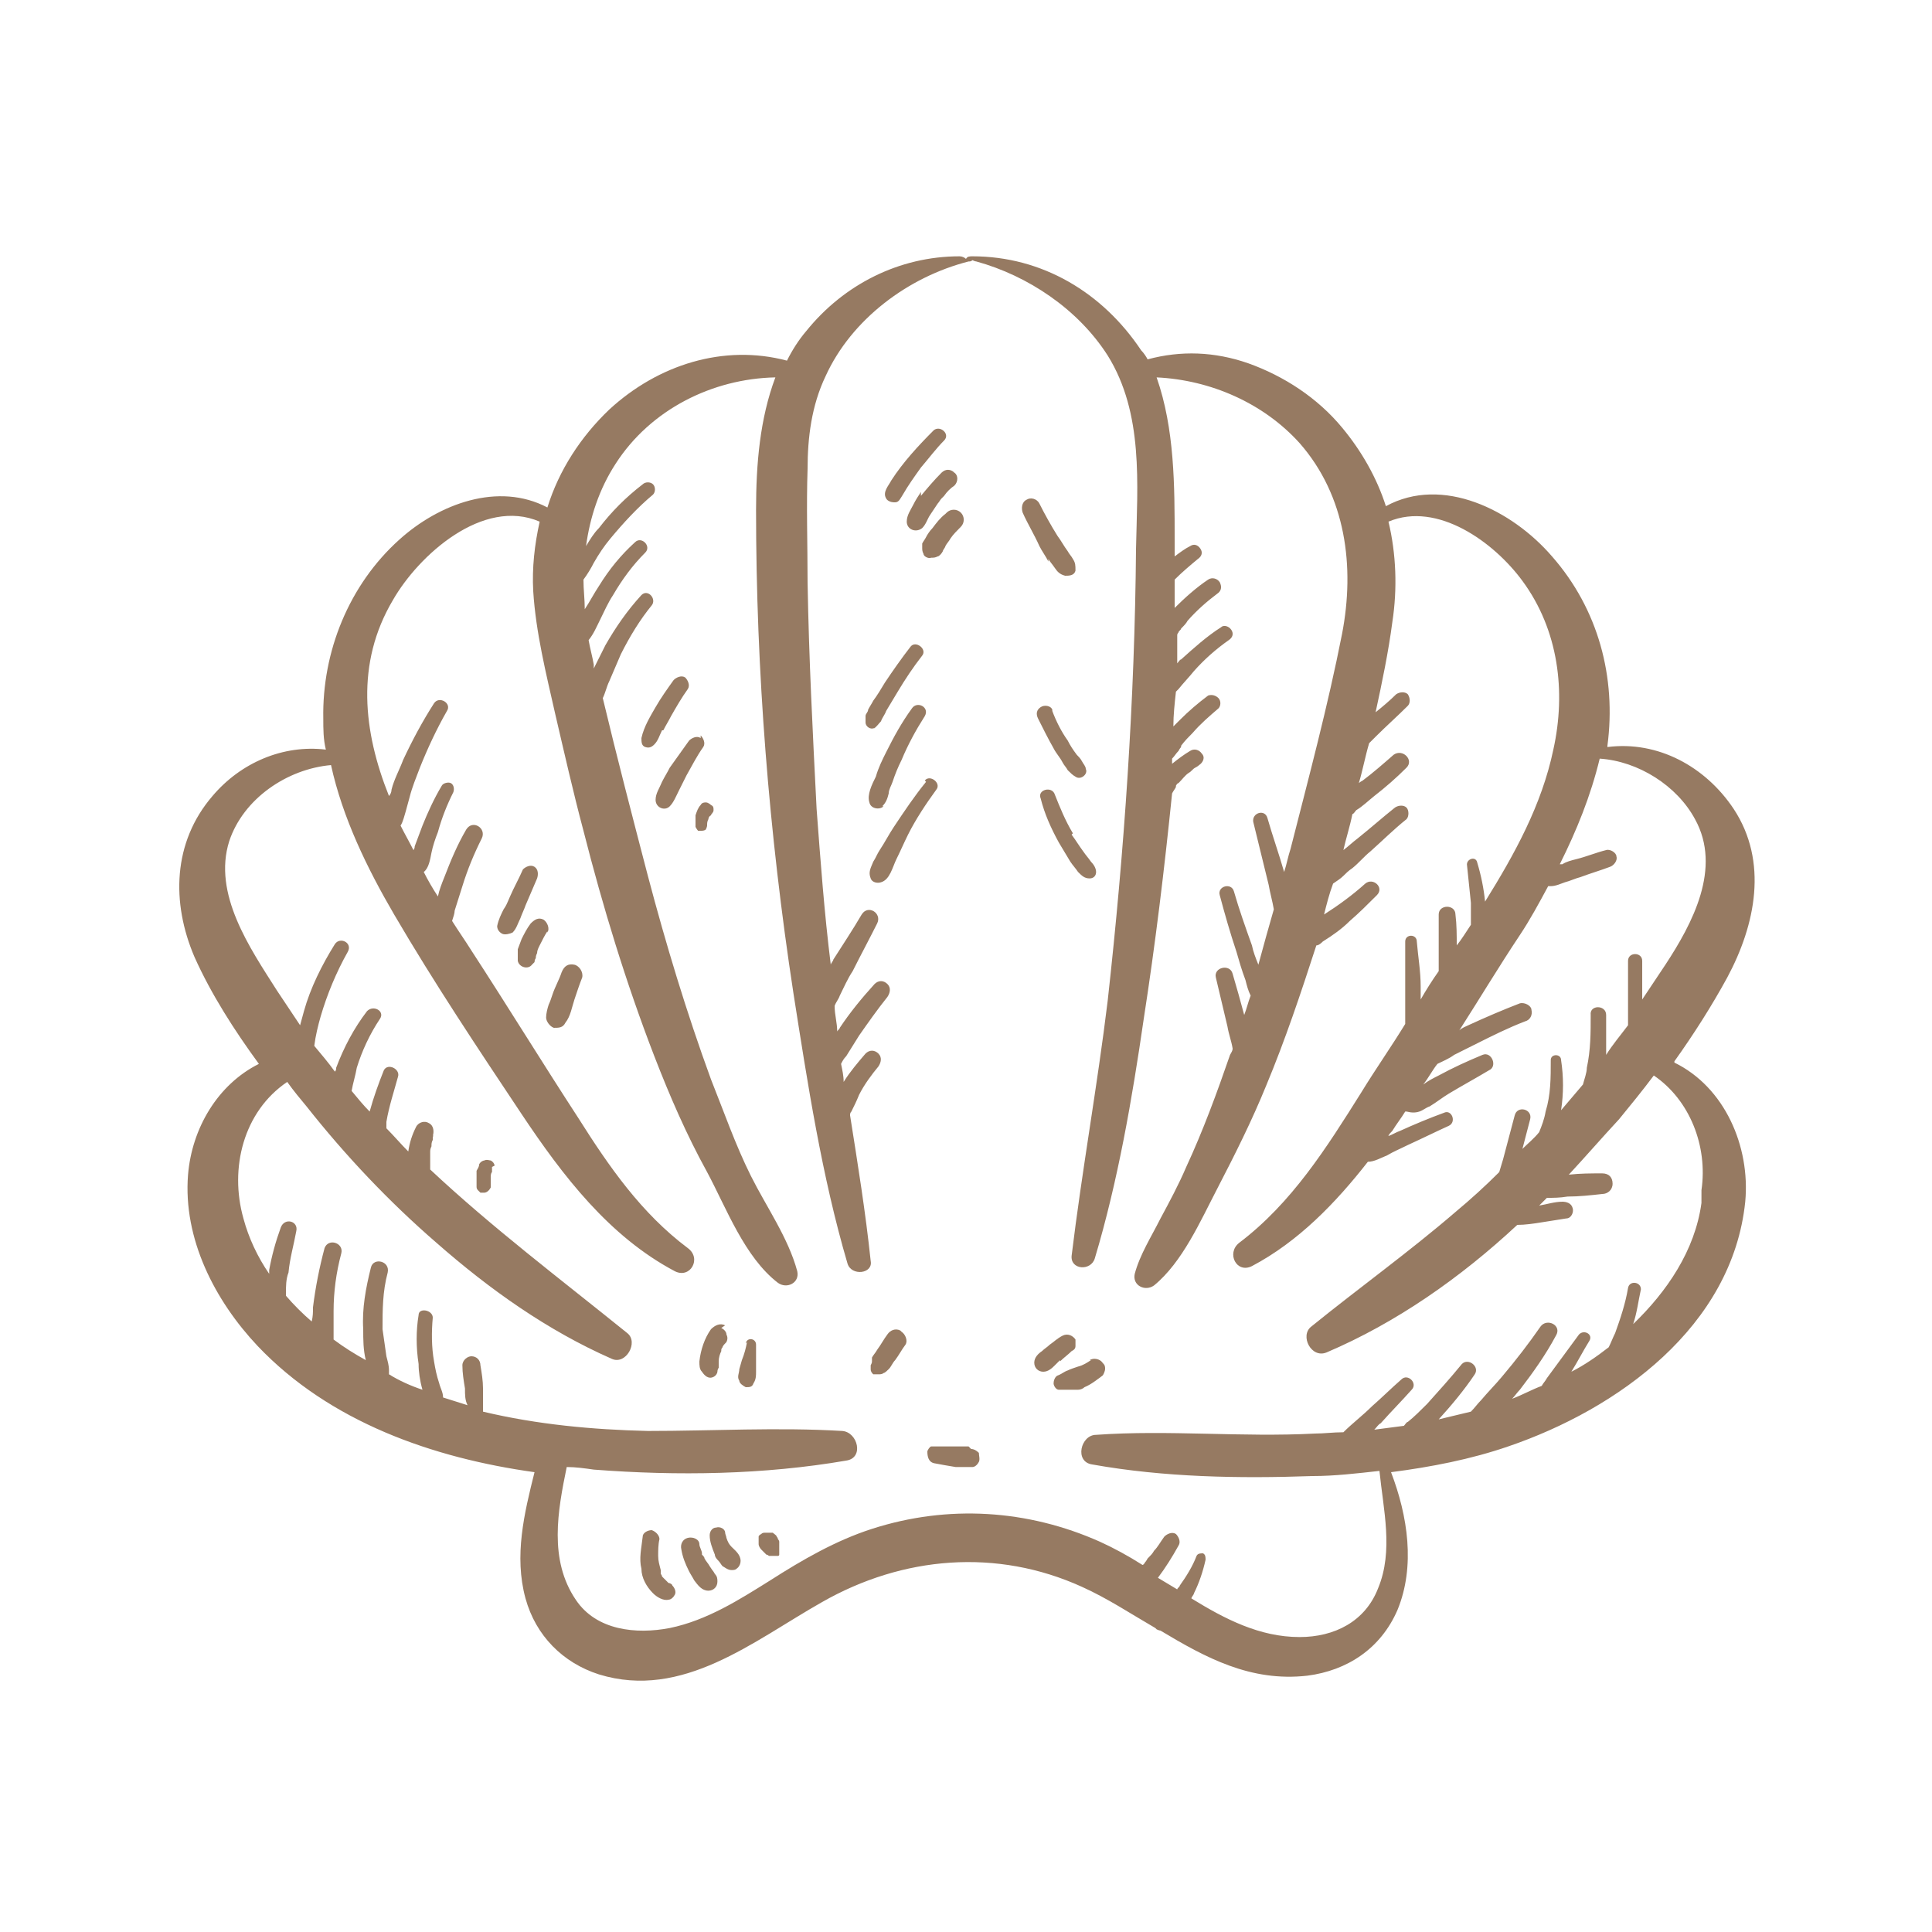 <svg xmlns="http://www.w3.org/2000/svg" id="Calque_1" viewBox="0 0 150 150"><defs><style>      .st0 {        fill: #967a62;      }    </style></defs><path class="st0" d="M130,82.4c1.5-2.1,2.9-4.3,4.1-6.5,2.2-4.1,3.2-9,.5-13.1-2.2-3.3-5.9-5.3-9.8-4.8,0,0,0,0,0-.1.7-5.3-.7-10.6-4.3-14.7-3.1-3.6-8.5-6.3-12.9-3.9-.7-2.2-1.9-4.3-3.4-6.1-1.9-2.3-4.5-4-7.3-5-2.6-.9-5.2-1-7.8-.3-.1-.2-.3-.5-.5-.7-3-4.5-7.7-7.3-13.1-7.3-.2,0-.4,0-.5.2-.1-.1-.3-.2-.5-.2-4.7,0-9,2.2-11.9,5.8-.6.7-1.1,1.5-1.5,2.3-4.9-1.3-10,.3-13.8,3.8-2.2,2.1-3.9,4.7-4.8,7.6-3.8-2-8.4-.3-11.5,2.5-3.9,3.5-6,8.7-5.9,13.9,0,.8,0,1.6.2,2.4-3.3-.4-6.6,1-8.8,3.6-3.1,3.6-3.2,8.3-1.4,12.5,1.3,2.9,3.1,5.7,5,8.3-3.2,1.6-5.2,5-5.5,8.6-.4,5,2.1,9.8,5.4,13.3,5.6,5.9,13.6,8.7,21.5,9.8-.8,3.2-1.6,6.5-.7,9.8.8,2.9,2.9,5,5.7,5.9,6.5,2,12-2.6,17.3-5.6,6.3-3.6,13.6-4.2,20.2-1.2,2,.9,3.8,2.1,5.7,3.2,0,0,0,0,.1.1,0,0,.2.1.3.1,3.5,2.1,7,4,11.4,3.5,3.1-.4,5.7-2.1,7-5.1,1.4-3.4.8-7.3-.5-10.7,3.1-.4,6.2-1,9.1-2,8.5-2.9,17.4-9.3,18.4-19,.4-4.3-1.6-8.9-5.5-10.8ZM132.1,93.4c-.5,3.7-2.7,6.9-5.3,9.4.3-.9.4-1.8.6-2.7,0-.6-.9-.7-1-.1-.2,1.2-.6,2.4-1,3.5-.2.4-.3.7-.5,1.1-.9.7-1.9,1.4-2.9,1.9.5-.8.9-1.6,1.4-2.4.3-.5-.4-.9-.8-.5-.8,1.1-1.7,2.3-2.5,3.4-.1.2-.3.4-.4.6-.8.3-1.5.7-2.3,1,.2-.2.4-.5.6-.7,1-1.3,2-2.7,2.8-4.2.5-.8-.7-1.4-1.2-.7-.9,1.3-1.9,2.6-3,3.9-.5.6-1.1,1.2-1.6,1.8-.3.3-.5.6-.8.9,0,0,0,0,0,0-.8.2-1.7.4-2.5.6,1-1.1,2-2.3,2.8-3.5.4-.6-.5-1.3-1-.8-.9,1.1-1.8,2.1-2.7,3.1-.5.5-1,1-1.5,1.4-.1,0-.2.2-.3.3-.8.1-1.5.2-2.3.3.2-.2.3-.4.5-.5.8-.9,1.6-1.7,2.4-2.6.5-.5-.3-1.3-.8-.8-.8.7-1.5,1.4-2.3,2.1-.7.7-1.5,1.3-2.2,2-.8,0-1.5.1-2.2.1-5.7.3-11.4-.3-17,.1-1.2,0-1.7,2.1-.3,2.3,5.6,1,11.4,1.1,17.1.9,1.7,0,3.4-.2,5.2-.4.3,3,1.1,6.2-.1,9.1-1,2.6-3.4,3.8-6.1,3.8-3.1,0-5.8-1.4-8.4-3,0-.1.2-.3.2-.4.4-.8.7-1.7.9-2.6,0-.2,0-.4-.2-.5-.2,0-.4,0-.5.2-.3.8-.8,1.6-1.3,2.3,0,.1-.2.2-.2.3-.5-.3-1-.6-1.5-.9.6-.8,1.1-1.6,1.6-2.5.2-.3,0-.7-.2-.9-.3-.2-.7,0-.9.2-.3.4-.5.8-.8,1.1-.1.2-.3.4-.4.5,0,0,0,0,0,0,0,0,0,0,0,0,0,0,0,0-.1.1,0,0-.1.2-.2.3,0,0-.1.2-.2.2-1.1-.7-2.2-1.3-3.3-1.8-5.6-2.5-11.8-2.9-17.7-1-2.8.9-5.4,2.4-7.9,4-2.4,1.5-4.9,3.1-7.8,3.7-2.6.5-5.7.2-7.3-2.2-2.1-3.1-1.4-6.9-.7-10.3.7,0,1.4.1,2.1.2,6.5.5,13.2.4,19.6-.7,1.4-.2.9-2.2-.3-2.3-5-.3-10.1,0-15.1,0-4.3-.1-8.6-.5-12.8-1.5,0-.3,0-.6,0-.9,0-.3,0-.6,0-.9,0-.6-.1-1.2-.2-1.8,0-.4-.3-.7-.7-.7-.3,0-.7.3-.7.7,0,.6.1,1.2.2,1.8,0,.5,0,.9.2,1.3-.6-.2-1.3-.4-1.9-.6,0-.4-.2-.7-.3-1.1-.2-.6-.3-1.1-.4-1.7-.2-1.1-.2-2.3-.1-3.4,0-.6-1.1-.8-1.1-.2-.2,1.2-.2,2.5,0,3.8,0,.6.1,1.3.3,2-.9-.3-1.8-.7-2.6-1.2,0,0,0-.2,0-.3,0-.4-.1-.7-.2-1.1-.1-.7-.2-1.4-.3-2.1,0-1.5,0-2.9.4-4.4.2-.9-1.1-1.2-1.3-.4-.4,1.6-.7,3.2-.6,4.8,0,.8,0,1.6.2,2.4-.9-.5-1.7-1-2.5-1.6,0-.7,0-1.5,0-2.2,0-1.5.2-3,.6-4.5.2-.8-1-1.2-1.3-.4-.4,1.5-.7,3-.9,4.6,0,.4,0,.7-.1,1.1-.7-.6-1.4-1.3-2-2,0,0,0-.2,0-.2,0-.5,0-1.1.2-1.6.1-1.1.4-2.1.6-3.2.2-.8-.9-1.1-1.2-.3-.4,1.1-.7,2.2-.9,3.3,0,.1,0,.2,0,.3-.9-1.3-1.6-2.8-2-4.3-1.1-3.9,0-8.3,3.4-10.6.5.7,1,1.3,1.5,1.9,3,3.8,6.4,7.4,10.1,10.6,4.1,3.6,8.6,6.8,13.6,9,1.1.5,2.1-1.3,1.2-2-5.2-4.2-10.5-8.2-15.3-12.7,0-.3,0-.6,0-.9,0,0,0-.1,0-.2,0,0,0-.2,0-.2,0-.2,0-.3.1-.5,0-.2,0-.3.1-.5,0,0,0-.1,0-.2,0,0,.1-.3,0-.1.1-.3.1-.8-.3-1-.3-.2-.8-.1-1,.3-.3.6-.5,1.2-.6,1.9-.6-.6-1.1-1.2-1.7-1.8,0-.2,0-.3,0-.5.2-1.2.6-2.4.9-3.5.2-.6-.8-1.1-1.1-.5-.4,1-.8,2.1-1.1,3.2-.5-.5-.9-1-1.4-1.6.1-.6.3-1.2.4-1.8.4-1.3,1-2.6,1.8-3.8.4-.6-.5-1.1-1-.6-1,1.3-1.8,2.8-2.4,4.4,0,.1,0,.2-.1.3-.5-.7-1.1-1.4-1.6-2,.1-.8.3-1.6.5-2.3.5-1.7,1.2-3.4,2.1-5,.4-.7-.6-1.2-1-.6-1,1.6-1.9,3.4-2.4,5.2-.1.4-.2.7-.3,1.1-.6-.9-1.2-1.8-1.8-2.7-2.1-3.3-5-7.5-3.7-11.6,1.1-3.3,4.5-5.6,7.9-5.9.9,4.1,2.8,8,4.9,11.6,3.1,5.3,6.5,10.4,9.9,15.5,3.2,4.8,6.8,9.5,11.9,12.2,1.2.6,2.1-1,1-1.8-3.6-2.7-6.1-6.3-8.5-10.1-2.8-4.3-5.5-8.7-8.3-13-.5-.8-1-1.5-1.5-2.3.1-.3.2-.6.2-.8.2-.6.4-1.3.6-1.9.4-1.3.9-2.5,1.5-3.7.4-.8-.7-1.5-1.2-.7-.7,1.2-1.2,2.4-1.7,3.7-.2.5-.4,1-.5,1.5-.4-.6-.8-1.3-1.1-1.9.4-.3.5-1,.6-1.5.1-.5.3-1.1.5-1.6.3-1.1.7-2.1,1.2-3.1.1-.3,0-.6-.2-.7-.2-.1-.6,0-.7.2-.6,1-1.1,2.1-1.5,3.1-.2.5-.4,1.1-.6,1.6,0,0,0,.2-.1.3-.3-.6-.7-1.3-1-1.9.2-.3.3-.8.4-1.1.1-.4.2-.7.3-1.1.2-.8.5-1.5.8-2.3.6-1.5,1.3-3,2.1-4.4.4-.6-.6-1.2-1-.6-.9,1.4-1.7,2.9-2.4,4.4-.3.8-.7,1.5-.9,2.3,0,.2-.1.4-.2.5-2-5-2.6-10.3.3-15.2,2-3.5,7-8,11.4-6.1-.4,1.8-.6,3.6-.5,5.4.2,3.2,1,6.4,1.7,9.5.7,3,1.4,6.1,2.2,9.1,1.5,5.9,3.3,11.8,5.5,17.5,1.2,3.1,2.5,6.1,4.1,9,1.5,2.8,2.9,6.6,5.5,8.6.7.5,1.7,0,1.5-.9-.7-2.6-2.4-5-3.6-7.4-1.2-2.4-2.1-5-3.1-7.5-1.9-5.2-3.5-10.5-4.9-15.8-1.2-4.6-2.4-9.2-3.5-13.8.2-.4.3-.9.5-1.3.3-.7.6-1.4.9-2.1.7-1.4,1.5-2.7,2.4-3.8.4-.5-.3-1.3-.8-.8-1.1,1.2-2,2.5-2.8,3.9-.3.6-.6,1.2-.9,1.8,0,0,0-.2,0-.3-.1-.6-.3-1.3-.4-1.9.4-.5.6-1,.9-1.6.3-.6.6-1.3,1-1.9.7-1.2,1.5-2.3,2.5-3.3.5-.5-.3-1.3-.8-.8-1.1,1-2,2.1-2.8,3.4-.4.6-.7,1.2-1.1,1.8,0,0,0,0,0,0,0-.8-.1-1.5-.1-2.3.3-.4.6-.9.8-1.3.4-.7.8-1.3,1.3-1.9,1-1.2,2.1-2.4,3.3-3.4.2-.2.2-.6,0-.8s-.6-.2-.8,0c-1.3,1-2.4,2.1-3.4,3.4-.4.4-.7.9-1,1.4.3-2.2,1-4.4,2.3-6.4,2.7-4.2,7.5-6.6,12.4-6.7-1.2,3.2-1.5,6.7-1.5,10.3,0,12.5,1,25.1,2.9,37.5,1.1,7,2.2,14.2,4.2,21,.3,1,2,.8,1.8-.2-.4-3.8-1-7.5-1.6-11.3,0,0,0,0,0,0,0-.1,0-.2.1-.3.2-.4.4-.8.6-1.3.4-.8,1-1.6,1.5-2.2.2-.3.3-.7,0-1-.3-.3-.7-.3-1,0-.6.7-1.2,1.4-1.7,2.2,0-.5-.1-.9-.2-1.4.1-.2.2-.4.4-.6.3-.5.7-1.1,1-1.6.7-1,1.4-2,2.2-3,.2-.3.3-.7,0-1-.3-.3-.7-.3-1,0-1,1.1-1.9,2.2-2.7,3.4,0,.1-.2.2-.2.3,0-.7-.2-1.3-.2-2,.1-.3.3-.5.4-.8.3-.6.6-1.3,1-1.9.6-1.2,1.3-2.5,1.9-3.7.4-.8-.7-1.5-1.2-.7-.7,1.2-1.5,2.4-2.2,3.5,0,.1-.2.3-.2.4-.5-4-.8-8.1-1.1-12.1-.3-5.9-.6-11.7-.7-17.6,0-2.9-.1-5.9,0-8.8,0-2.4.3-4.9,1.4-7.2,2-4.4,6.4-7.7,11.1-8.9.1,0,.2,0,.3-.1,0,0,.2.1.3.1,4,1.1,7.9,3.7,10.2,7.3,2.8,4.5,2.3,10,2.2,15-.1,11.7-.9,23.4-2.2,35.1-.8,6.6-2,13.2-2.8,19.8-.1,1.1,1.5,1.2,1.8.2,1.8-6,2.9-12.4,3.8-18.6.9-5.8,1.6-11.6,2.2-17.5.1-.2.2-.3.3-.5,0,0,0,0,0,0,0,0,0,0,0-.1,0,0,.1-.2.2-.2.3-.3.5-.6.8-.8.2-.1.3-.3.5-.4,0,0,0,0,0,0,0,0,0,0,0,0,0,0,.2-.1.3-.2.3-.2.5-.6.2-.9-.2-.3-.6-.4-.9-.2-.5.3-.9.6-1.4,1,0-.1,0-.2,0-.4.2-.2.3-.4.5-.6,0,0,.1-.2.2-.3,0,0,0,0,0-.1,0,0,0,0,0,0,.3-.4.6-.7.9-1,.6-.7,1.3-1.3,2-1.9.2-.2.2-.6,0-.8-.2-.2-.5-.3-.8-.2-.8.6-1.5,1.2-2.2,1.9-.2.2-.3.3-.5.5,0-.9.1-1.8.2-2.7,0,0,.1-.1.2-.2.4-.5.8-.9,1.2-1.4.8-.9,1.7-1.7,2.7-2.4.3-.2.4-.5.2-.8-.2-.3-.6-.4-.8-.2-1.1.7-2.1,1.6-3.1,2.5-.1,0-.2.2-.3.3,0-.7,0-1.5,0-2.2,0,0,0,0,0,0,0,0,0,0,0,0,0,0,0-.1.1-.2,0-.1.2-.2.2-.3.2-.2.4-.4.5-.6.7-.8,1.5-1.5,2.3-2.1.3-.2.4-.5.2-.9-.2-.3-.6-.4-.9-.2-.9.6-1.8,1.4-2.6,2.2,0-.7,0-1.5,0-2.2.6-.6,1.2-1.1,1.8-1.6.3-.2.4-.5.2-.8-.2-.3-.5-.4-.8-.2-.4.2-.8.5-1.2.8,0-.4,0-.9,0-1.3,0-4.2,0-8.6-1.4-12.6,4.2.2,8.3,2,11.1,5.1,3.6,4.1,4.3,9.6,3.3,14.8-1.1,5.6-2.6,11.2-4,16.7-.2.6-.3,1.2-.5,1.8-.4-1.4-.9-2.8-1.3-4.2-.2-.7-1.2-.4-1.1.3.4,1.6.8,3.3,1.2,4.9.1.6.3,1.3.4,1.9-.4,1.4-.8,2.8-1.2,4.3-.2-.5-.4-1-.5-1.5-.5-1.4-1-2.8-1.4-4.2-.2-.7-1.3-.4-1.1.3.4,1.5.8,2.9,1.3,4.4.2.7.4,1.4.7,2.2.1.4.2.8.4,1.2-.2.5-.3,1-.5,1.5-.3-1.1-.6-2.2-.9-3.2-.2-.8-1.5-.5-1.3.3.3,1.3.6,2.5.9,3.8.1.6.3,1.1.4,1.7,0,.2-.1.3-.2.5-1,2.9-2.1,5.9-3.4,8.7-.6,1.4-1.3,2.7-2,4-.7,1.4-1.6,2.8-2,4.3-.2.9.8,1.4,1.5.9,2.2-1.8,3.6-5,4.9-7.5,1.4-2.7,2.7-5.3,3.8-8,1.5-3.6,2.7-7.2,3.9-10.9.2,0,.4-.2.5-.3.8-.5,1.5-1,2.1-1.6.7-.6,1.4-1.3,2.1-2,.6-.6-.3-1.4-.9-.9-1,.9-2.1,1.7-3.2,2.4.2-.8.4-1.6.7-2.4.3-.2.6-.4.8-.6.2-.2.4-.4.7-.6.5-.4.9-.9,1.4-1.3.9-.8,1.8-1.7,2.8-2.5.2-.2.2-.7,0-.9s-.6-.2-.9,0c-1,.8-1.9,1.6-2.9,2.4-.4.3-.7.6-1.1.9.2-.9.5-1.8.7-2.8.1,0,.2-.2.3-.3.5-.3.9-.7,1.4-1.1.9-.7,1.7-1.4,2.5-2.2.6-.6-.3-1.5-1-1-.8.7-1.6,1.4-2.4,2,0,0-.2.1-.3.2.3-1,.5-2.1.8-3.1.2-.2.3-.3.5-.5.8-.8,1.7-1.6,2.5-2.4.2-.2.2-.6,0-.9-.2-.2-.6-.2-.9,0-.5.5-1.1,1-1.6,1.4.5-2.3,1-4.7,1.3-7,.4-2.6.3-5.3-.3-7.8,3.8-1.6,8.2,1.6,10.4,4.6,2.8,3.8,3.4,8.6,2.4,13.1-.9,4.3-3,8.1-5.3,11.8,0,0,0,0,0,0-.1-1-.3-2-.6-3-.1-.6-.9-.3-.8.2.1,1,.2,1.9.3,2.9,0,.5,0,1,0,1.4,0,0,0,.2,0,.3,0,0,0,0,0,0-.4.6-.7,1.1-1.1,1.6,0-.8,0-1.6-.1-2.4,0-.8-1.3-.8-1.3,0,0,1,0,2,0,2.9,0,.5,0,1,0,1.4,0,0,0,0,0,.1-.5.7-1,1.5-1.4,2.2,0-.3,0-.7,0-1,0-1.2-.2-2.3-.3-3.5,0-.6-.9-.6-.9,0,0,1.2,0,2.3,0,3.5,0,.6,0,1.2,0,1.7,0,.4,0,.8,0,1.2-1.1,1.8-2.3,3.5-3.4,5.3-2.7,4.3-5.4,8.6-9.5,11.7-1,.8-.2,2.4,1,1.8,3.6-1.9,6.5-4.9,9-8.1.5,0,1-.3,1.5-.5.5-.3,1-.5,1.6-.8,1.1-.5,2.1-1,3.2-1.5.6-.3.2-1.3-.4-1-1.1.4-2.3.9-3.4,1.4-.3.1-.6.3-.9.4,0-.1.2-.3.3-.4.3-.5.7-1,1-1.5,0,0,0,0,.1,0,.4.1.7.1,1,0,.3-.1.5-.3.8-.4.5-.3,1-.7,1.5-1,1-.6,2.1-1.2,3.1-1.8.7-.3.2-1.5-.5-1.2-1.2.5-2.3,1-3.4,1.6-.4.2-.8.4-1.2.7.4-.5.7-1.1,1.1-1.6.4-.2.9-.4,1.3-.7.6-.3,1.2-.6,1.8-.9,1.2-.6,2.4-1.2,3.7-1.7.4-.1.6-.5.5-.9,0-.3-.5-.6-.9-.5-1.3.5-2.7,1.1-4,1.7-.2.1-.5.2-.7.4,1.6-2.5,3.1-5,4.7-7.4.8-1.2,1.5-2.5,2.2-3.8,0,0,.2,0,.2,0,.4,0,.8-.2,1.1-.3.4-.1.8-.3,1.2-.4.8-.3,1.5-.5,2.3-.8.3-.1.6-.5.5-.8,0-.3-.5-.6-.8-.5-.8.2-1.5.5-2.3.7-.4.1-.8.2-1.1.4,0,0-.1,0-.2,0,1.3-2.6,2.4-5.3,3.1-8.2,3,.2,6,2.1,7.4,4.7,2.1,3.8-.2,8.1-2.3,11.3-.6.9-1.2,1.8-1.8,2.7,0,0,0,0,0,0,0-1,0-2,0-3,0-.7-1.1-.7-1.1,0,0,1,0,2,0,3,0,.5,0,1,0,1.5,0,.2,0,.3,0,.5-.6.8-1.2,1.5-1.7,2.3,0-1,0-2.1,0-3.1,0-.8-1.3-.8-1.2,0,0,1.4,0,2.7-.3,4.1,0,.4-.2.9-.3,1.3-.6.7-1.1,1.3-1.7,2,.2-1.3.2-2.6,0-3.9,0-.5-.8-.5-.8,0,0,1.4,0,2.7-.4,4-.1.6-.3,1.1-.5,1.6-.4.5-.9.9-1.3,1.3.2-.8.4-1.5.6-2.3.2-.8-1-1.1-1.2-.3-.3,1.1-.6,2.3-.9,3.4-.1.3-.2.7-.3,1-1.1,1.1-2.2,2.1-3.4,3.1-3.6,3.1-7.5,5.9-11.2,8.9-.9.7,0,2.5,1.2,2,5.4-2.3,10.4-5.8,14.8-9.9.6,0,1.3-.1,1.9-.2.6-.1,1.3-.2,1.9-.3.4,0,.6-.5.5-.8-.1-.4-.5-.5-.8-.5-.6,0-1.2.2-1.8.3.2-.2.4-.4.6-.6.5,0,1,0,1.6-.1.9,0,1.8-.1,2.7-.2.4,0,.8-.3.8-.8s-.3-.8-.8-.8c-.9,0-1.7,0-2.6.1,1.3-1.4,2.6-2.9,3.9-4.3.9-1.1,1.8-2.2,2.7-3.4,2.8,1.9,4.2,5.5,3.7,8.9Z"></path><path class="st0" d="M51.5,56.7c.2-.4.4-.7.6-1.1.4-.7.8-1.4,1.3-2.1.2-.3,0-.7-.2-.9-.3-.2-.7,0-.9.2-.5.7-1,1.4-1.4,2.1-.4.7-.9,1.5-1.1,2.4,0,.3,0,.6.3.7.3.1.5,0,.7-.2.3-.3.4-.7.6-1.1Z"></path><path class="st0" d="M54.4,57.3c-.3-.2-.7,0-.9.2-.5.7-1,1.4-1.5,2.1-.2.4-.4.7-.6,1.1-.2.5-.5.9-.5,1.4,0,.6.7.9,1.1.5.3-.3.5-.8.7-1.2.2-.4.4-.8.6-1.2.4-.7.8-1.5,1.3-2.2.2-.3,0-.7-.2-.9Z"></path><path class="st0" d="M54.8,62.3c-.1,0-.3,0-.4.2-.2.2-.3.5-.4.8,0,.3,0,.6,0,.9,0,0,.1.2.2.3,0,0,.2,0,.3,0,0,0,.2,0,.3-.1,0,0,.1-.2.1-.3,0,0,0,0,0,0,0-.2,0-.3.1-.5,0,0,0-.2.2-.3,0,0,0,0,0,0,0-.1.2-.2.2-.4s0-.3-.2-.4c0,0-.2-.2-.4-.2Z"></path><path class="st0" d="M40.8,70.3c.3-.7.6-1.4.9-2.1.1-.3.1-.7-.2-.9-.3-.2-.7,0-.9.2-.3.7-.7,1.4-1,2.1s-.3.7-.5,1c-.2.4-.4.8-.5,1.3,0,.3.2.5.4.6.2.1.6,0,.8-.1.3-.3.4-.7.6-1.1.1-.3.3-.7.4-1Z"></path><path class="st0" d="M42.5,72.4c.2-.3,0-.8-.3-1-.4-.2-.7,0-1,.3-.3.4-.5.8-.7,1.2-.1.3-.2.5-.3.8,0,.1,0,.2,0,.3,0,.1,0,.2,0,.3,0,.1,0,.2,0,.3.1.5.8.7,1.1.3,0,0,.1-.1.2-.2,0,0,0-.2.1-.3,0-.1,0-.2.1-.4,0-.2.1-.4.2-.6.2-.4.4-.8.6-1.1Z"></path><path class="st0" d="M44.6,74.9c-.5-.1-.8.1-1,.6-.2.6-.5,1.1-.7,1.7-.1.3-.2.6-.3.8-.1.3-.2.7-.2,1,0,.3.3.7.6.8.4,0,.7,0,.9-.4.4-.5.5-1.2.7-1.8.2-.6.4-1.2.6-1.7.1-.4-.2-.9-.6-1Z"></path><path class="st0" d="M38.4,90.5c0-.1-.1-.3-.3-.4-.1,0-.3-.1-.5,0-.1,0-.3.1-.4.3,0,.2-.1.3-.2.5,0,.2,0,.3,0,.5,0,.1,0,.2,0,.4,0,.1,0,.2,0,.3,0,.1,0,.2.1.3,0,0,.1.1.2.2.1,0,.2,0,.3,0,.2,0,.4-.2.5-.4,0,0,0,0,0-.1,0,0,0-.1,0-.2,0,0,0-.1,0-.2,0,0,0,.1,0,.2,0-.2,0-.3,0-.5,0-.1,0-.3.1-.4,0,0,0,0,0,0,0-.1,0-.3,0-.4Z"></path><path class="st0" d="M67.8,56.6c.3-.2.4-.4.6-.6.1-.3.3-.5.4-.8.3-.5.6-1,.9-1.5.6-1,1.2-1.9,1.9-2.8.4-.5-.5-1.2-.9-.7-.7.9-1.4,1.9-2,2.8-.3.5-.6,1-.9,1.4-.1.2-.3.5-.4.7,0,.2-.2.3-.2.5,0,.2,0,.3,0,.5,0,.3.4.6.7.4Z"></path><path class="st0" d="M68.5,62.6c.3-.3.4-.6.5-1,0-.3.2-.6.3-.9.2-.6.4-1.1.7-1.7.5-1.2,1.1-2.3,1.8-3.4.4-.7-.6-1.2-1-.6-.8,1.1-1.4,2.2-2,3.4-.3.6-.6,1.2-.8,1.9-.3.6-.7,1.4-.5,2,.1.5.8.6,1.1.3Z"></path><path class="st0" d="M71.9,60.7c-.9,1.1-1.7,2.3-2.5,3.5-.4.6-.7,1.2-1.1,1.8-.2.3-.3.6-.5.9-.2.5-.4.8-.2,1.3.1.3.5.4.8.3.7-.2.9-1.2,1.2-1.8.3-.6.6-1.3.9-1.9.6-1.2,1.4-2.4,2.2-3.5.4-.5-.5-1.2-.9-.7Z"></path><path class="st0" d="M83.3,64.7c-.6-1-1-2-1.4-3-.2-.7-1.4-.4-1.1.3.3,1.2.8,2.3,1.4,3.4.3.5.6,1,.9,1.5.2.3.4.5.6.8.3.3.5.5.9.5.3,0,.5-.2.5-.5,0-.3-.2-.6-.4-.8-.2-.3-.4-.5-.6-.8-.3-.4-.6-.9-.9-1.3Z"></path><path class="st0" d="M81.7,55.1c-.1-.3-.6-.4-.9-.2-.3.2-.4.5-.2.9.4.8.8,1.6,1.2,2.3.2.4.5.7.7,1.1.1.2.3.4.4.6.2.2.4.4.6.5.4.3,1-.2.8-.6,0-.2-.2-.4-.3-.6-.1-.2-.3-.4-.4-.5-.3-.4-.5-.7-.7-1.1-.5-.7-.9-1.5-1.2-2.3Z"></path><path class="st0" d="M81.4,43.4c.1.2.3.4.5.7.2.3.4.5.8.6.3,0,.7,0,.8-.4,0-.4,0-.6-.2-.9-.1-.2-.3-.4-.4-.6-.3-.4-.5-.8-.8-1.2-.5-.8-1-1.7-1.4-2.5-.2-.4-.7-.5-1-.3-.4.2-.4.7-.3,1,.4.9.9,1.7,1.3,2.6.2.4.5.8.7,1.2Z"></path><path class="st0" d="M69.5,39c.3,0,.4-.3.6-.6.4-.7.9-1.4,1.4-2.1.6-.7,1.2-1.5,1.8-2.1.5-.5-.3-1.2-.8-.8-1.2,1.2-2.4,2.5-3.3,3.9-.2.4-.7.9-.4,1.4.1.2.4.3.6.3Z"></path><path class="st0" d="M71.5,38.2c-.2.3-.4.6-.6,1-.2.4-.5.8-.5,1.3,0,.6.7.9,1.2.5.3-.3.4-.7.6-1,.2-.3.4-.6.6-.9.1-.1.2-.3.3-.4,0,0,0,0,0,0,0,0,0,0,0,0,0,0,.1-.1.2-.2.2-.3.5-.6.8-.8.3-.3.3-.8,0-1-.3-.3-.7-.3-1,0-.6.6-1.1,1.2-1.6,1.8Z"></path><path class="st0" d="M73.4,39.9c-.4.3-.7.7-1,1.1-.2.2-.4.5-.5.7-.1.2-.2.3-.3.5,0,.1,0,.2,0,.3,0,.2,0,.3.1.5,0,.2.4.4.6.3.2,0,.3,0,.5-.1.1,0,.3-.2.4-.4,0-.1.2-.3.2-.4.1-.2.3-.4.4-.6.2-.3.5-.6.8-.9.3-.3.3-.8,0-1.1-.3-.3-.8-.3-1.1,0Z"></path><path class="st0" d="M75.2,112.3c-.1,0-.2,0-.3,0-.2,0-.5,0-.7,0-.2,0-.5,0-.7,0-.1,0-.2,0-.4,0,0,0,0,0,0,0,0,0,0,0,0,0,0,0-.1,0-.2,0-.2,0-.4,0-.6,0-.1,0-.3.3-.3.4,0,.4.1.8.5.9.5.1,1.1.2,1.7.3.3,0,.6,0,.9,0,.1,0,.3,0,.4,0,.2,0,.4-.2.5-.4.1-.2,0-.5,0-.7-.2-.2-.4-.3-.6-.3Z"></path><path class="st0" d="M56.3,102.9c-.4-.2-.8,0-1.1.3-.5.7-.8,1.6-.9,2.5,0,.3,0,.6.2.8.2.3.5.6.9.4.2-.1.3-.3.3-.4,0,.2,0,0,0,0,0,0,0-.2.1-.3,0-.2,0-.3,0,0,0,0,0,0,0,0,0-.1,0-.2,0-.3,0,0,0-.1,0-.2,0-.3.1-.6.2-.8,0,0,0,0,0,0,0,0,0,0,0-.1,0,0,0-.1.1-.2,0-.1.2-.3.3-.4.1-.2.1-.4,0-.6,0-.2-.2-.4-.4-.5Z"></path><path class="st0" d="M56.2,104.7s0,0,0,0c0-.1,0,0,0,0Z"></path><path class="st0" d="M58,104.2c-.1.5-.2.9-.4,1.4l-.2.7c0,.3-.2.6,0,.9,0,.2.3.4.5.5.3,0,.5,0,.6-.3.2-.3.2-.6.2-.9,0-.2,0-.5,0-.7,0-.5,0-1,0-1.4,0-.5-.7-.6-.8-.1Z"></path><path class="st0" d="M69.9,103.3c-.4-.2-.8,0-1,.3-.3.4-.5.8-.8,1.2-.1.2-.3.4-.4.6,0,0,0,.1,0,.2,0,.2,0,.2-.1.4,0,0,0,.2,0,.3,0,.2.1.3.2.4.2,0,.3,0,.5,0,0,0,.2,0,.3-.1.1,0,.3-.2.4-.3.2-.2.3-.5.5-.7.3-.4.5-.8.8-1.2.2-.3,0-.8-.3-1Z"></path><path class="st0" d="M82.3,105.7c.3-.3.6-.5.9-.8,0,0,0,0,0,0,.2-.1.3-.2.3-.4,0-.2,0-.4,0-.5-.2-.3-.6-.5-1-.3-.4.2-.7.5-1,.7-.2.2-.4.3-.6.5-.3.2-.6.5-.6.9,0,.4.3.7.7.7.4,0,.7-.3.9-.5.1-.1.3-.3.4-.4Z"></path><path class="st0" d="M84.7,105.6c-.3.2-.6.4-1,.5-.3.1-.6.2-.8.3-.3.1-.5.3-.8.4-.2.1-.3.4-.3.6,0,.2.2.5.4.5.3,0,.6,0,.9,0,.2,0,.4,0,.6,0,.2,0,.4-.1.5-.2.5-.2,1-.6,1.4-.9.1-.1.2-.4.2-.5,0-.2,0-.3-.2-.5-.2-.3-.7-.4-1-.2Z"></path><path class="st0" d="M51.7,122.7s0,0,0,0c0,0,0,0,0,0,0,0,0,0,0,0,0,0,0,0,0,0,0,0,0,0,0,0-.1-.1-.2-.2-.3-.3,0,0,0,0,0,0,0,0,0,0,0,0,0,0,0-.1-.1-.2,0,0,0-.1,0-.2,0,.1,0,0,0-.1-.1-.4-.2-.7-.2-1.1,0-.4,0-.9.1-1.3,0-.3-.3-.6-.6-.7-.3,0-.7.2-.7.5-.1.9-.3,1.7-.1,2.5,0,.7.4,1.4.9,1.9.3.3.8.6,1.2.5.2,0,.4-.2.5-.4.1-.2,0-.5-.2-.7,0-.1-.2-.2-.3-.2Z"></path><path class="st0" d="M51.7,122.7s0,0,0,0c0,0,0,0,0,0,0,0,0,0,0,0Z"></path><path class="st0" d="M55.1,121.6s0,0,0,0c-.1-.2-.3-.4-.4-.6,0-.1-.1-.2-.2-.3,0,0,0,0,0,0,0,0,0,0,0-.1,0-.2-.2-.5-.2-.7,0-.4-.5-.6-.9-.5-.4.1-.6.5-.5.9.1.6.3,1.1.6,1.7.1.2.3.5.4.7.3.4.6.8,1.1.8.4,0,.7-.3.7-.7,0-.2,0-.4-.2-.6,0,0-.1-.2-.2-.3Z"></path><path class="st0" d="M56.4,119.4c0-.1-.1-.3-.1-.4,0-.3-.4-.5-.7-.4-.3,0-.5.3-.5.6,0,.5.2,1,.4,1.5,0,.2.2.4.3.5.1.1.2.3.3.4.2.1.4.3.7.3.2,0,.3,0,.5-.2.1-.1.2-.3.2-.5,0-.5-.4-.8-.7-1.1-.2-.2-.3-.4-.4-.7Z"></path><path class="st0" d="M60.5,119.8s0,0,0-.1c0,0,0-.1-.1-.2,0,0,0-.1-.1-.2,0-.1-.2-.2-.3-.3,0,0-.1,0-.2,0-.1,0-.3,0-.4,0-.1,0-.2,0-.3.1,0,0-.2.1-.2.2,0,0,0,.2,0,.3,0,.1,0,.2,0,.3,0,.1.1.3.2.4,0,0,.1.1.2.2,0,0,.1.1.2.2,0,0,0,0,0,0,0,0,.1,0,.2.1,0,0,0,0,0,0,0,0,0,0,0,0,0,0,0,0,0,0,0,0,.1,0,.2,0,0,0,.2,0,.3,0,0,0,.1,0,.2,0,0,0,.1,0,.1-.1,0,0,0-.2,0-.3v-.2s0,0,0,0c0,0,0,0,0,0,0,0,0-.1,0-.2,0,0,0-.1,0-.2Z"></path></svg>